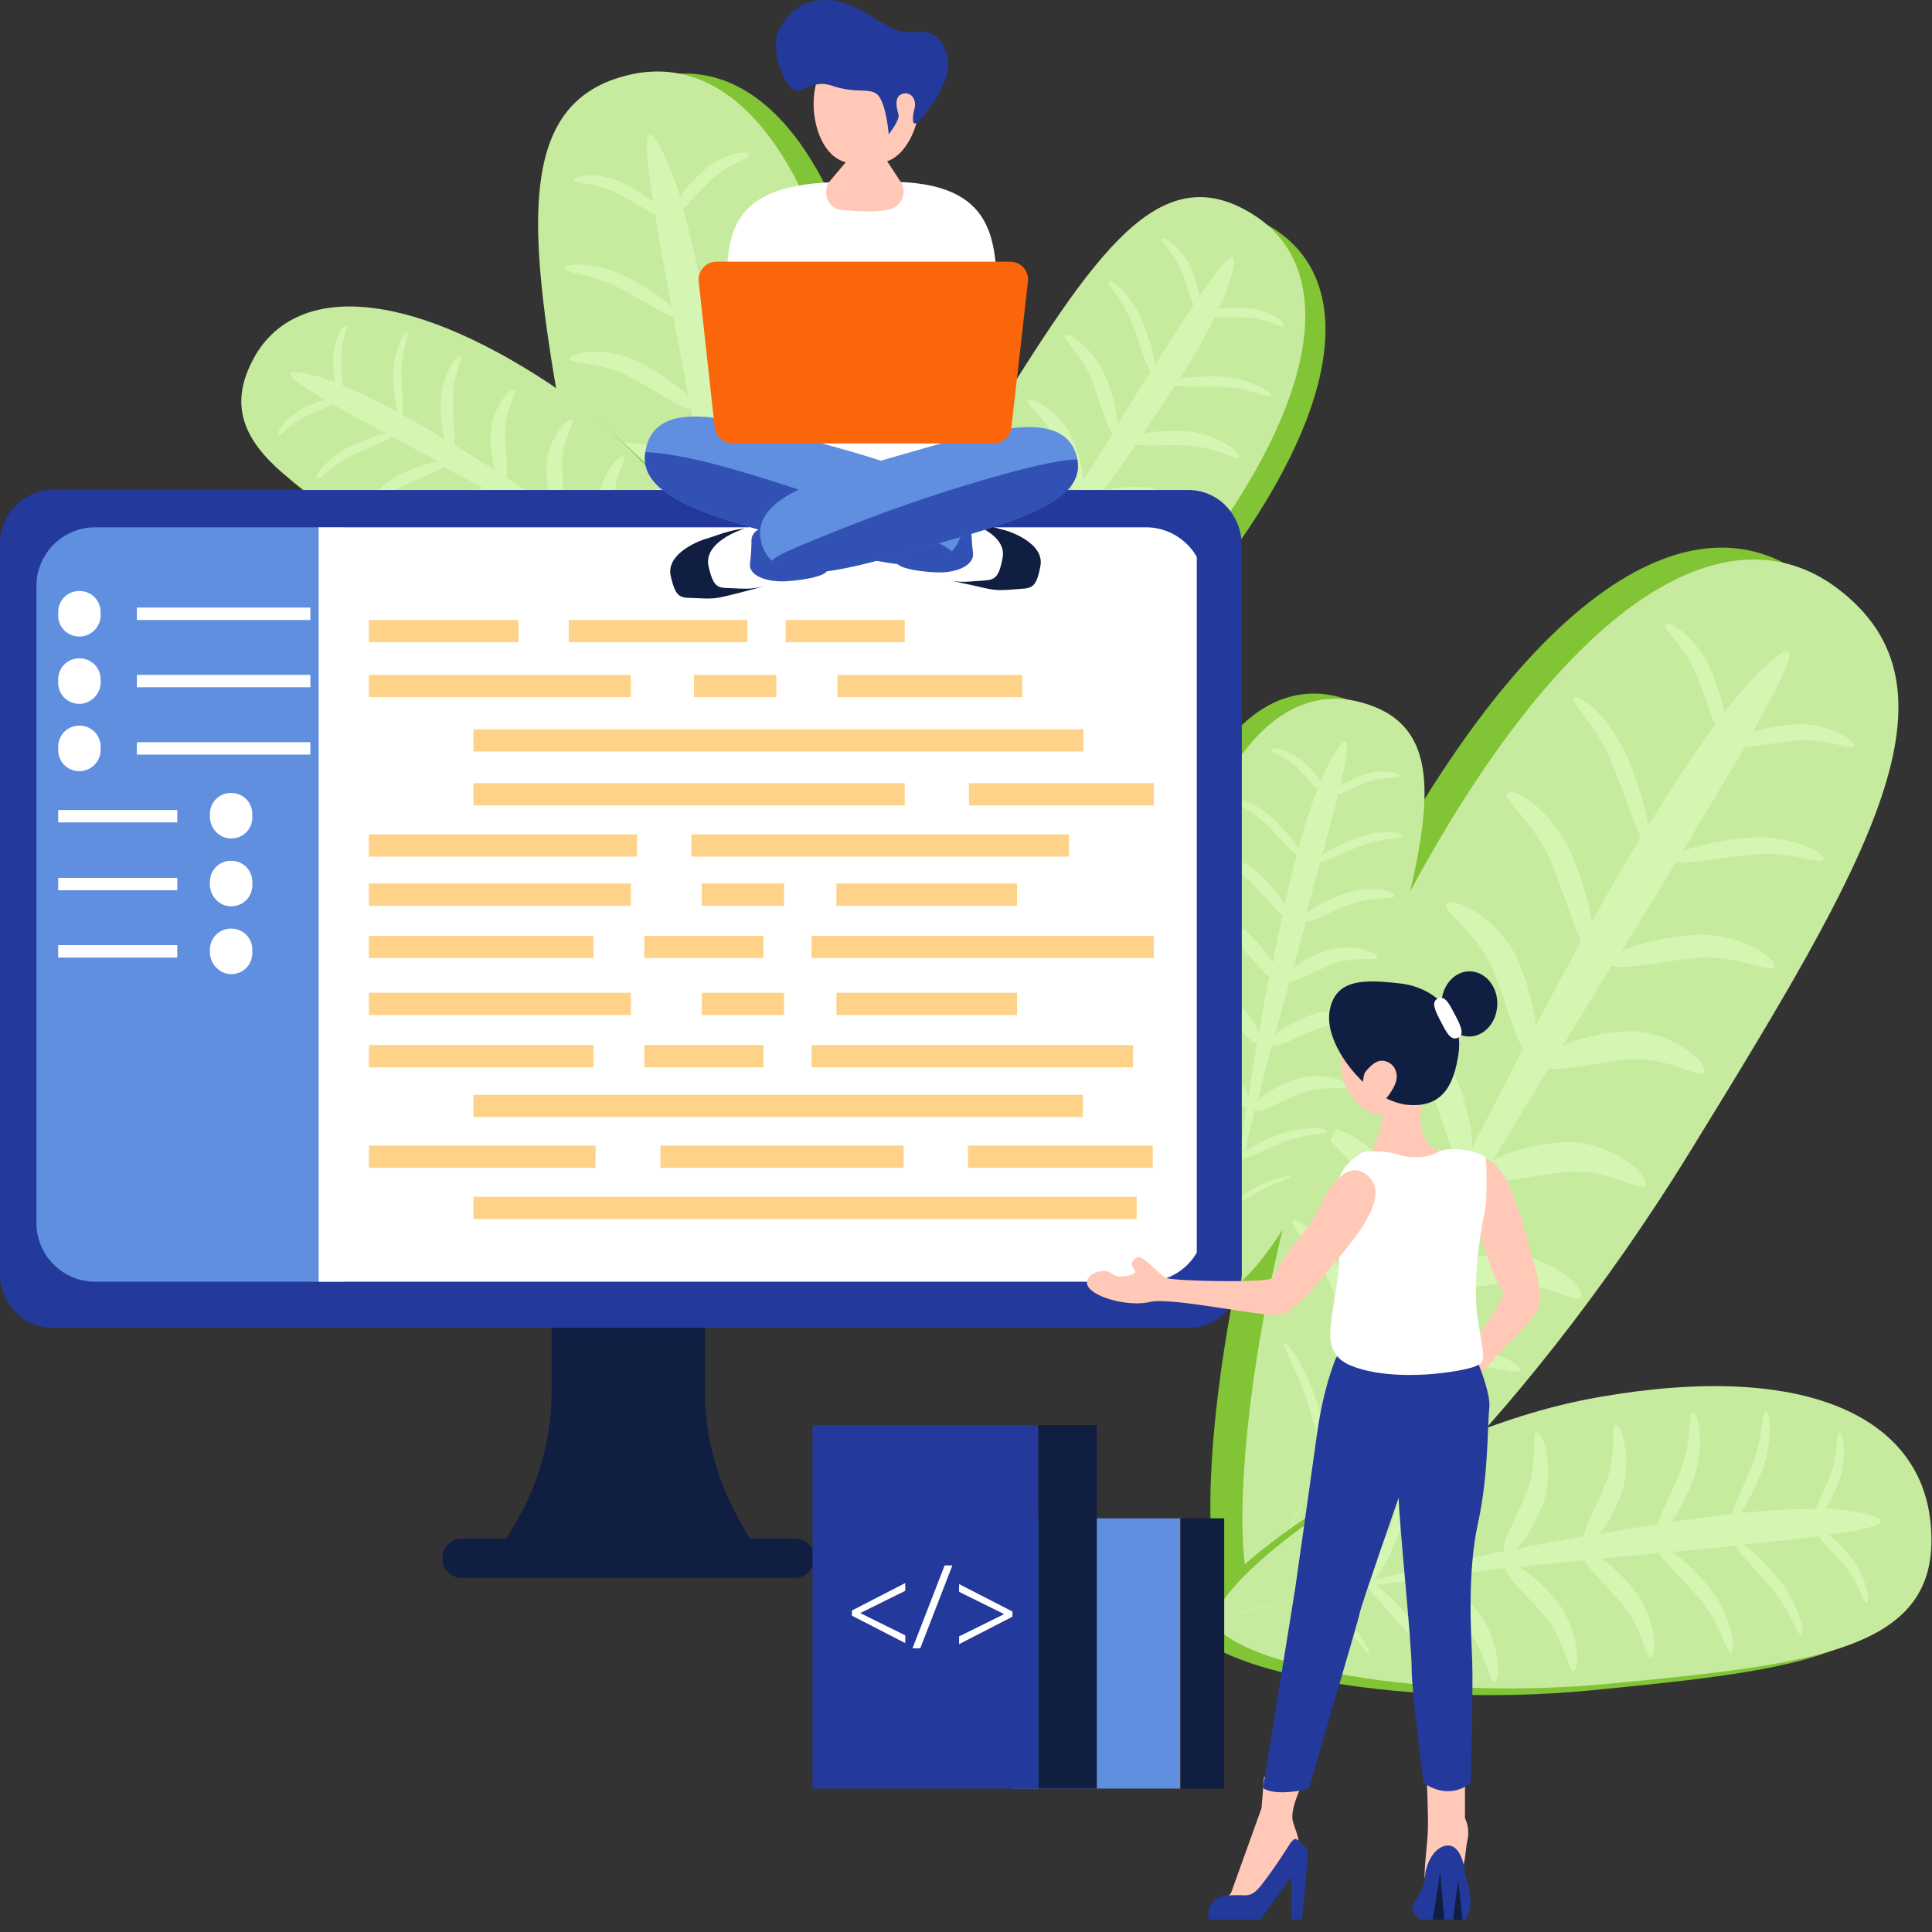 <?xml version="1.0" encoding="UTF-8" standalone="no"?>
<!DOCTYPE svg PUBLIC "-//W3C//DTD SVG 1.1//EN" "http://www.w3.org/Graphics/SVG/1.1/DTD/svg11.dtd">
<svg width="100%" height="100%" viewBox="0 0 800 800" version="1.1" xmlns="http://www.w3.org/2000/svg" xmlns:xlink="http://www.w3.org/1999/xlink" xml:space="preserve" xmlns:serif="http://www.serif.com/" style="fill-rule:evenodd;clip-rule:evenodd;stroke-linejoin:round;stroke-miterlimit:2;">
    <rect x="0" y="0" width="800" height="800" fill="#333333" stroke="none"/>
    <g transform="matrix(2.144,0,0,2.144,-1315.48,-334.807)">
        <g>
            <path d="M869.6,435.9C869.6,435.9 865.4,435.6 858.5,435C862.8,435.6 866.5,435.9 869.6,435.9Z" style="fill:rgb(213,245,178);fill-rule:nonzero;"/>
            <path d="M849.3,468.2C849.3,468.2 847.7,463 845.2,454.4C846.6,459.5 847.9,464.2 849.3,468.2Z" style="fill:rgb(213,245,178);fill-rule:nonzero;"/>
            <path d="M934,375.9C899.8,431.6 858.6,468.2 850.6,463.8C842.8,459.6 847.7,386.2 878.6,328.1C909.4,270.1 940.6,251.4 962.1,267.4C988,286.8 968.4,319.8 934,375.9Z" style="fill:rgb(129,196,53);fill-rule:nonzero;"/>
            <path d="M940.2,378.2C906,433.9 864.8,470.5 856.8,466.1C849,461.9 853.9,388.5 884.8,330.4C915.6,272.4 946.8,253.7 968.3,269.7C994.2,289.1 974.7,322.1 940.2,378.2Z" style="fill:rgb(199,235,158);fill-rule:nonzero;"/>
            <path d="M858.4,461.1C858.4,461.1 861.3,454.6 866.1,444.2C863.1,450.3 860.5,456 858.4,461.1Z" style="fill:rgb(213,245,178);fill-rule:nonzero;"/>
            <path d="M940.9,341.2C949.4,340.4 956.3,344.7 956.2,342.6C956,340.5 948.3,335.9 939.8,336.8C934.1,337.3 929.3,338.6 926.7,339.9C930.4,333.9 934,328.1 937.3,322.6C939,323.2 945.1,321.9 951.8,321.2C959.7,320.4 966,323.5 965.8,322C965.7,320.5 958.6,317.2 950.8,318C945.5,318.5 940.9,319.5 938.5,320.6C943.1,313 947.2,306.1 950.6,300.4C952.7,300.3 956.5,299.6 960.6,299.2C966.8,298.6 971.8,301.6 971.6,300.1C971.5,298.7 965.9,295.5 959.7,296.1C956.7,296.4 954.1,296.9 952.1,297.5C960,283.5 962.2,277.5 953.8,285.5C951.6,287.6 949.2,290.4 946.6,293.7C946.2,291.6 945.3,288.8 944.2,286C941.7,279.9 936.5,276.1 935.3,276.7C934.1,277.3 938.9,280.6 941.3,286.7C942.8,290.4 943.9,294 944.8,296.2C940.8,301.6 936.5,308.2 931.9,315.6C931.5,312.8 930.2,308.2 928.2,303.2C925,295.4 919.1,290.3 917.7,290.9C916.4,291.5 921.9,296 925,303.8C927.5,309.9 929.2,315.8 930.5,317.8C927.4,322.9 924.2,328.4 921,334.2C920.6,331.1 919.3,326.6 917.4,321.9C914,313.4 906.6,308.3 904.8,309.2C903,310.1 909.8,314.5 913.3,323C915.9,329.4 917.6,335.6 919,337.9C916.1,343.2 913.1,348.6 910.2,354.2C909.9,351.1 908.8,346.8 907,342.3C903.7,334.1 895.4,329.6 893.2,330.6C891,331.6 898.7,335.5 902,343.7C904.7,350.3 906.2,356.8 907.8,358.6C904.5,365 901.1,371.5 897.9,377.9C898,374.7 896.9,369.4 894.6,363.8C891.2,355.3 882.5,350.8 880.2,351.8C877.9,352.8 885.9,356.8 889.4,365.3C892.6,373.3 894.2,381.1 896.3,381.2C893.3,387.3 890.3,393.3 887.5,399.1C887.3,395.8 886.2,391.2 884.2,386.3C880.8,377.8 872.1,373.3 869.8,374.3C867.5,375.3 875.5,379.3 879,387.8C882,395.1 883.5,402.3 885.4,403.5C882.8,408.8 880.4,414 878,418.8C878,416.2 876.5,410.7 874,404.7C870.7,396.6 864.7,391.3 863.4,391.9C862.1,392.5 867.7,397.2 870.9,405.2C873.9,412.7 875.9,419.9 877.3,420.3C874.5,426.3 871.9,431.8 869.6,436.8C869.7,435 869.2,430.6 867.5,425.8C865.4,419.7 862.2,415.2 861.6,415.5C861,415.7 863.8,420.3 865.9,426.4C867.9,432.1 868.6,437.1 869.2,437.7C868.1,440 867.1,442.3 866.1,444.3C867.2,442.2 868.3,440 869.4,437.8C870.5,437.8 874.6,435.9 879.8,434.8C885.8,433.5 890.8,433.7 890.7,433C890.6,432.3 885.4,431.8 879.4,433C875,433.9 871.4,435.6 869.8,436.7C872.3,431.8 875.1,426.7 878,421.4C880.1,421.7 886.1,420.5 892.6,419.9C900.7,419.1 907.2,422.2 907.1,420.6C907,419.1 899.7,415.9 891.6,416.6C886.3,417.1 881.8,418.1 879.3,419.1C881.9,414.5 884.5,409.8 887.3,405.1C888.2,407.2 895.4,404.9 903.6,404.1C912.2,403.3 919.2,409 919,406.3C918.8,403.6 910.9,397.6 902.3,398.4C896.5,399 891.5,400.4 889,402.2C892.5,396.1 896.2,389.9 899.9,383.7C901.2,385.4 908.2,383.3 916,382.5C924.6,381.7 931.6,387.4 931.4,384.7C931.2,382 923.3,376 914.7,376.8C909.3,377.3 904.6,378.7 901.9,380.3C905.5,374.3 909.1,368.3 912.7,362.4C914.8,363.2 920.9,361.5 927.8,360.8C936.1,360 942.9,365.4 942.7,362.8C942.5,360.3 934.9,354.6 926.6,355.4C922,355.8 918,356.9 915.4,358.1C918.6,352.8 921.8,347.6 924.9,342.6C926.5,343.7 933.3,341.9 940.9,341.2Z" style="fill:rgb(213,245,178);fill-rule:nonzero;"/>
            <path d="M921.1,482.6C880.8,486.5 846.1,477.6 844.6,470.7C843.1,464 878.7,434.3 918.6,427.3C958.5,420.3 980.6,431.1 982.7,451.4C985.3,475.9 961.7,478.6 921.1,482.6Z" style="fill:rgb(129,196,53);fill-rule:nonzero;"/>
            <path d="M924.8,481.3C884.5,485.2 849.8,476.3 848.3,469.4C846.8,462.7 882.4,433 922.3,426C962.2,419 984.3,429.8 986.4,450.1C989,474.6 965.4,477.4 924.8,481.3Z" style="fill:rgb(199,235,158);fill-rule:nonzero;"/>
            <path d="M851.4,468.1C851.4,468.1 855.6,467 862.5,465.3C858.3,466.2 854.6,467.1 851.4,468.1Z" style="fill:rgb(213,245,178);fill-rule:nonzero;"/>
            <path d="M942,465.2C946.1,470.1 947.2,476.2 948,475.2C948.9,474.1 947.6,467.4 943.5,462.5C940.8,459.3 938.1,456.8 936.3,455.9C940.7,455.5 944.9,455.1 948.8,454.7C949.3,456 952.5,459.1 955.8,463C959.6,467.5 960.9,472.7 961.6,471.9C962.2,471.1 960.6,465.4 956.9,460.9C954.3,457.9 951.9,455.5 950.3,454.5C955.8,453.9 960.7,453.4 964.8,452.9C965.7,454.2 967.8,456.2 969.8,458.5C972.8,462 973.6,466.4 974.2,465.7C974.8,465 973.8,460.2 970.8,456.6C969.4,454.9 968,453.5 966.8,452.6C976.6,451.2 980.3,449.9 973,448.3C971.1,447.9 968.8,447.6 966.1,447.5C966.9,446.3 967.8,444.6 968.6,442.6C970.3,438.3 969.7,433.5 968.9,433C968.1,432.5 968.7,436.9 967,441.2C966,443.8 964.8,446.1 964.2,447.6C960,447.6 955.1,447.8 949.7,448.4C950.8,446.9 952.3,444.1 953.7,440.6C955.9,435.2 955.6,429.2 954.7,428.7C953.8,428.2 954.2,433.5 952,439C950.3,443.3 948.4,447 948,448.6C944.3,449 940.4,449.5 936.4,450.1C937.6,448.4 939.1,445.7 940.4,442.4C942.8,436.5 941.8,429.7 940.7,429C939.5,428.3 940.5,434.4 938.1,440.3C936.3,444.7 934.2,448.5 933.8,450.5C930.1,451.1 926.3,451.7 922.5,452.4C923.8,450.8 925.3,448.3 926.5,445.1C928.8,439.4 927.2,432.3 925.8,431.4C924.4,430.5 926,436.9 923.7,442.6C921.8,447.2 919.6,451 919.5,452.8C915.1,453.6 910.7,454.5 906.4,455.3C907.9,453.9 909.8,450.9 911.4,447C913.8,441.1 912.1,433.8 910.6,432.8C909.1,431.9 910.8,438.5 908.4,444.4C906.2,449.9 903.3,454.4 904.2,455.7C900.1,456.5 896.1,457.4 892.2,458.3C893.6,456.7 895.2,454 896.6,450.6C899,444.7 897.3,437.4 895.8,436.4C894.3,435.5 896,442.1 893.6,448C891.6,453.1 889,457.3 889.2,458.9C885.7,459.7 882.2,460.5 879,461.2C880.2,460 882,456.7 883.7,452.5C885.9,446.9 885.7,440.8 884.9,440.3C884.1,439.8 884.4,445.3 882.1,450.9C880,456.1 877.6,460.5 878,461.5C874,462.4 870.4,463.3 867.1,464.1C868,463.4 869.8,461.1 871.2,457.9C873.1,453.8 873.7,449.9 873.3,449.7C872.9,449.4 872.1,453.2 870.2,457.2C868.5,461 866.5,463.6 866.5,464.2C865,464.6 863.5,464.9 862.1,465.3C863.5,465 865,464.7 866.5,464.4C867,465.1 869.6,466.8 872.4,469.5C875.6,472.6 877.7,475.8 878,475.4C878.3,475 876.3,471.6 873.1,468.5C870.7,466.2 868.4,464.7 867.2,464.3C870.5,463.7 874.1,463.1 877.7,462.5C878.5,464 881.6,467.1 884.8,470.8C888.7,475.4 890.1,480.8 890.8,480C891.4,479.2 889.7,473.4 885.8,468.7C883.3,465.7 880.8,463.3 879.3,462.3C882.5,461.8 885.8,461.4 889.2,460.9C888.6,462.4 892.8,465.8 896.7,470.4C900.8,475.3 901.3,482.2 902.4,480.8C903.5,479.5 902.8,471.9 898.7,467.1C895.9,463.8 893.1,461.4 891.2,460.6C895.5,460.1 900,459.5 904.4,459C904.2,460.6 908.2,463.9 912,468.4C916.1,473.3 916.6,480.2 917.7,478.8C918.8,477.5 918.1,469.9 914,465.1C911.4,462 908.7,459.7 906.8,458.8C911.1,458.3 915.4,457.9 919.7,457.5C920.2,459.1 923.7,462.2 927,466.1C931,470.8 931.5,477.4 932.6,476.1C933.7,474.8 932.9,467.6 928.9,462.9C926.7,460.3 924.5,458.3 922.8,457.2C926.6,456.8 930.4,456.5 934,456.1C934.6,457.5 938.4,460.9 942,465.2Z" style="fill:rgb(213,245,178);fill-rule:nonzero;"/>
            <path d="M808.3,240.9C787.8,273.7 779.7,306.6 784.5,310.6C789.1,314.4 827.9,295.4 850.7,264C873.5,232.7 874.6,209.8 859.5,200.3C841.4,188.8 829,207.8 808.3,240.9Z" style="fill:rgb(129,196,53);fill-rule:nonzero;"/>
            <path d="M804.4,238.2C783.9,271 775.8,303.9 780.6,307.9C785.2,311.7 824,292.7 846.8,261.3C869.6,230 870.7,207.1 855.6,197.6C837.4,186.1 825,205.1 804.4,238.2Z" style="fill:rgb(199,235,158);fill-rule:nonzero;"/>
            <g>
                <path d="M782.9,305.7C782.9,305.7 785.6,302.5 789.9,297.3C787.4,300.5 785.1,303.4 782.9,305.7Z" style="fill:rgb(213,245,178);fill-rule:nonzero;"/>
                <path d="M824.5,229.7C822.5,224.4 818.1,221.1 819.3,220.8C820.5,220.5 825.3,224.1 827.3,229.5C828.7,233 829.4,236.3 829.4,238.1C831.6,234.5 833.8,231.1 835.8,227.9C835,227 833.9,223 832.3,218.8C830.4,213.9 826.9,210.7 827.8,210.5C828.7,210.3 832.5,213.8 834.4,218.7C835.7,222 836.5,225 836.6,226.7C839.4,222.2 842,218.3 844.1,215C843.5,213.7 842.8,211.2 841.8,208.7C840.3,204.8 837.2,202.5 838.1,202.2C838.9,202 842.3,204.6 843.8,208.5C844.5,210.3 845,212.1 845.2,213.4C850.5,205.6 853.2,202.9 851.3,209.7C850.8,211.5 850,213.6 848.9,215.8C850.2,215.6 851.9,215.5 853.9,215.6C858,215.8 861.6,218.1 861.6,219C861.6,219.9 858.4,217.7 854.4,217.5C851.9,217.4 849.6,217.5 848.2,217.4C846.4,221 844.1,225.1 841.3,229.4C842.9,229 845.8,228.8 849.2,228.9C854.4,229.1 859,231.6 859,232.5C859,233.4 855,231.1 849.8,230.9C845.7,230.7 842,231 840.5,230.6C838.6,233.6 836.5,236.7 834.3,239.9C836.1,239.5 838.9,239.3 842.1,239.4C847.7,239.6 852.7,243 852.8,244.3C852.9,245.6 848.4,242.4 842.8,242.2C838.5,242 834.6,242.4 833,242C831,244.9 828.8,247.9 826.6,250.9C828.4,250.4 831,250.1 834,250.2C839.5,250.4 844.3,254.4 844.4,256C844.5,257.6 840.1,253.8 834.6,253.5C830.2,253.3 826.2,253.8 824.7,253.2C822.2,256.6 819.6,260 817,263.4C818.7,262.6 822,262.2 825.7,262.3C831.4,262.5 836.4,266.8 836.5,268.4C836.6,270 832.1,266 826.4,265.8C821.1,265.6 816.3,266.3 815.7,265.1C813.3,268.3 810.8,271.4 808.5,274.3C810.3,273.7 813.2,273.4 816.5,273.5C822.2,273.7 827.2,278 827.3,279.6C827.4,281.2 822.9,277.2 817.2,277C812.3,276.8 807.9,277.4 806.7,276.6C804.5,279.3 802.4,281.9 800.5,284.4C801.9,283.9 805.4,283.6 809.4,283.7C814.8,283.9 819.4,286.4 819.5,287.4C819.6,288.3 815.4,286 810,285.8C805,285.6 800.5,286 799.9,285.3C797.5,288.3 795.2,291.1 793.1,293.6C794.1,293.1 796.6,292.5 799.8,292.5C803.8,292.5 807.1,293.4 807.2,293.8C807.3,294.2 803.9,293.5 799.9,293.6C796.2,293.6 793.2,294.3 792.8,294.1C791.8,295.3 790.9,296.4 790.1,297.4C791,296.3 791.8,295.1 792.7,294C792.4,293.3 792.2,290.4 791.3,287C790.3,283.1 788.7,280.1 789.1,280C789.5,279.9 791.3,282.9 792.4,286.8C793.2,289.7 793.3,292.2 793.2,293.4C795.1,290.8 797.1,288 799.2,285.1C798.4,283.9 797.3,280 795.8,275.9C793.9,270.8 790.3,267.6 791.2,267.3C792.1,267 796,270.7 797.9,275.8C799.2,279.1 800,282.1 800.1,283.8C801.9,281.3 803.7,278.6 805.5,275.9C804.1,275.8 803.2,271 801.3,265.9C799.2,260.5 794.1,257.5 795.6,257.1C797.1,256.7 802.7,260.1 804.8,265.5C806.2,269.1 806.8,272.4 806.6,274.3C808.9,270.8 811.2,267.3 813.5,263.7C812.2,263.3 811.3,258.6 809.4,253.7C807.3,248.3 802.2,245.3 803.7,244.9C805.2,244.5 810.8,247.9 812.9,253.3C814.2,256.7 814.8,259.8 814.7,261.8C816.9,258.3 819.2,254.8 821.3,251.4C820.2,250.3 819.4,246.2 817.7,241.9C815.7,236.7 810.8,233.8 812.2,233.4C813.6,233 819,236.3 821,241.5C822.1,244.4 822.7,247 822.8,248.9C824.8,245.8 826.7,242.7 828.5,239.8C827.3,238.9 826.3,234.4 824.5,229.7Z" style="fill:rgb(213,245,178);fill-rule:nonzero;"/>
            </g>
            <path d="M876.4,347.9C867.4,380.6 850.9,405.2 845.5,404.4C840.3,403.7 829.7,367.4 836.4,334.2C843.1,301 857.2,286.7 872.3,290.8C890.5,295.8 885.5,315 876.4,347.9Z" style="fill:rgb(129,196,53);fill-rule:nonzero;"/>
            <path d="M880.5,348.9C871.5,381.6 855,406.2 849.6,405.4C844.4,404.7 833.8,368.4 840.5,335.2C847.2,302 861.3,287.7 876.4,291.8C894.6,296.7 889.6,316 880.5,348.9Z" style="fill:rgb(199,235,158);fill-rule:nonzero;"/>
            <g>
                <path d="M849.6,402.6C849.6,402.6 850,399 850.8,393.1C850.3,396.6 849.9,399.8 849.6,402.6Z" style="fill:rgb(213,245,178);fill-rule:nonzero;"/>
                <path d="M874.1,330.9C878.8,329.1 883.4,330 882.9,329C882.4,328 877.2,327.1 872.6,329C869.5,330.2 867,331.6 865.8,332.7C866.8,329.2 867.7,325.8 868.6,322.6C869.7,322.6 872.8,320.9 876.5,319.5C880.8,317.8 884.9,318.2 884.5,317.5C884.1,316.8 879.6,316.4 875.3,318.1C872.4,319.2 870,320.5 868.9,321.4C870.1,316.9 871.2,312.9 872,309.6C873.2,309.2 875.2,308.2 877.4,307.3C880.8,306 884.1,306.6 883.8,305.9C883.5,305.2 879.8,304.6 876.4,306C874.8,306.6 873.4,307.3 872.4,308C874.3,299.9 874.4,296.7 871.2,301.9C870.3,303.3 869.5,305 868.6,307.1C868,306.1 867,305 865.8,303.8C863.3,301.3 859.7,300.3 859.1,300.8C858.5,301.3 861.8,302.1 864.3,304.6C865.8,306.1 867.1,307.7 868,308.6C866.7,311.9 865.5,315.8 864.3,320.1C863.6,318.8 862,316.8 859.9,314.7C856.7,311.5 852.4,310 851.8,310.5C851.2,311 855.1,312.3 858.3,315.5C860.8,318 862.9,320.6 864,321.3C863.2,324.3 862.4,327.5 861.7,330.8C860.9,329.4 859.4,327.4 857.4,325.5C853.9,322 848.8,320.8 848,321.5C847.1,322.2 851.8,323.2 855.3,326.7C857.9,329.3 860,332 861.3,332.9C860.6,335.9 860,339.1 859.3,342.2C858.6,340.7 857.2,338.9 855.3,337C851.9,333.6 846.4,332.8 845.4,333.7C844.4,334.6 849.4,335.1 852.7,338.5C855.4,341.2 857.5,344.1 858.7,344.7C858,348.3 857.3,352 856.7,355.7C856.2,354.1 854.6,351.8 852.3,349.5C848.8,346 843.1,345.2 842,346.1C840.9,347 846.1,347.5 849.6,351.1C852.9,354.4 855.2,357.9 856.4,357.6C855.8,361 855.2,364.4 854.7,367.7C854,366.2 852.5,364.1 850.5,362.1C847,358.6 841.3,357.8 840.2,358.7C839.1,359.6 844.3,360.1 847.8,363.7C850.8,366.7 853,369.9 854.3,370.2C853.8,373.2 853.4,376.1 853,378.8C852.5,377.5 850.7,375.2 848.2,372.7C844.9,369.4 840.5,367.8 839.9,368.3C839.3,368.8 843.3,370.1 846.6,373.5C849.7,376.6 852.1,379.7 852.9,379.7C852.4,383.1 852,386.2 851.6,388.9C851.3,388 850.2,386 848.4,383.9C846.1,381.3 843.5,379.7 843.2,379.9C842.9,380.1 845.3,381.8 847.6,384.4C849.8,386.8 851.1,389.1 851.5,389.3C851.3,390.6 851.1,391.9 851,393C851.2,391.8 851.4,390.6 851.7,389.3C852.3,389.1 854.3,387.5 857,386.1C860.1,384.5 863,383.7 862.8,383.4C862.6,383.1 859.6,383.7 856.5,385.3C854.2,386.5 852.5,387.9 851.8,388.7C852.3,385.9 852.9,383 853.6,379.9C854.9,379.7 858,378.1 861.6,376.7C866,375 870.2,375.3 869.9,374.6C869.5,373.9 864.9,373.6 860.5,375.3C857.6,376.4 855.2,377.7 854,378.6C854.6,376 855.2,373.2 855.9,370.5C856.8,371.4 860.4,369 864.9,367.3C869.6,365.5 874.6,367 874,365.8C873.4,364.6 867.8,363 863.2,364.8C860,366 857.5,367.6 856.4,368.9C857.3,365.4 858.2,361.7 859.2,358.1C860.2,358.7 863.8,356.5 868.1,354.8C872.8,353 877.8,354.5 877.2,353.3C876.6,352.1 871,350.5 866.4,352.3C863.4,353.5 861,354.9 859.8,356.1C860.7,352.6 861.7,349.1 862.6,345.7C863.9,345.8 867.1,343.9 870.8,342.4C875.3,340.6 880.1,342.1 879.5,340.9C878.9,339.7 873.6,338.2 869.1,340C866.6,341 864.5,342.1 863.3,343.2C864.2,340.1 865,337.1 865.8,334.1C866.5,334.5 870,332.5 874.1,330.9Z" style="fill:rgb(213,245,178);fill-rule:nonzero;"/>
            </g>
            <path d="M730.7,255.6C740.2,305.3 760.4,343.9 767.7,343.4C774.7,342.9 792.1,290 785.8,239.7C779.5,189.4 761.6,166.5 740.9,170.9C716,176.2 721.1,205.5 730.7,255.6Z" style="fill:rgb(129,196,53);fill-rule:nonzero;"/>
            <path d="M725.4,255.2C734.9,304.9 755.1,343.5 762.4,343C769.4,342.5 786.8,289.6 780.5,239.3C774.2,189 756.3,166.1 735.6,170.5C710.7,175.9 715.8,205.1 725.4,255.2Z" style="fill:rgb(199,235,158);fill-rule:nonzero;"/>
            <g>
                <path d="M762.6,338.9C762.6,338.9 762.3,333.5 761.7,324.6C762.2,329.9 762.5,334.7 762.6,338.9Z" style="fill:rgb(213,245,178);fill-rule:nonzero;"/>
                <path d="M735.5,229.1C729.4,225.8 723,226.7 723.7,225.3C724.4,223.9 731.5,223.1 737.6,226.4C741.7,228.6 744.9,231 746.5,232.7C745.5,227.3 744.5,222.1 743.6,217.3C742.2,217.2 738,214.3 733.2,211.8C727.5,208.8 722,208.9 722.5,207.9C723,206.9 729.2,206.8 734.9,209.8C738.7,211.8 741.9,214 743.3,215.5C742,208.7 740.9,202.6 740.1,197.6C738.5,196.9 735.9,195.1 733,193.6C728.6,191.2 724,191.7 724.5,190.8C725,189.8 730.1,189.4 734.5,191.8C736.6,192.9 738.5,194.1 739.7,195.2C737.8,182.9 737.9,178.1 741.9,186.2C742.9,188.4 744,191.1 744.9,194.2C745.8,192.8 747.2,191.2 748.9,189.6C752.5,186.1 757.5,185.1 758.2,185.9C759,186.7 754.4,187.5 750.8,191C748.6,193.1 746.8,195.3 745.5,196.5C746.9,201.5 748.3,207.5 749.5,214.1C750.6,212.2 752.9,209.5 755.8,206.6C760.4,202.1 766.3,200.5 767.1,201.3C767.9,202.1 762.5,203.5 757.9,208C754.3,211.5 751.3,215.1 749.8,216C750.6,220.6 751.4,225.4 752.2,230.5C753.4,228.4 755.6,225.7 758.4,223C763.4,218.2 770.4,216.9 771.5,218.1C772.6,219.3 766.2,220.2 761.2,225C757.4,228.6 754.4,232.4 752.6,233.6C753.3,238.2 753.9,243 754.5,247.8C755.6,245.7 757.6,243.1 760.3,240.5C765.1,235.8 772.6,235.3 773.9,236.7C775.2,238.1 768.4,238.4 763.6,243.1C759.7,246.9 756.7,251 755,251.7C755.7,257.2 756.3,262.8 756.8,268.3C757.6,266 760,262.7 763.3,259.5C768.3,254.6 776.1,254.2 777.5,255.7C778.9,257.2 771.8,257.4 766.8,262.2C762.1,266.8 758.7,271.7 757.1,271.1C757.6,276.3 758.1,281.4 758.6,286.4C759.7,284.2 761.8,281.3 764.7,278.5C769.7,273.6 777.5,273.2 778.9,274.7C780.3,276.2 773.2,276.4 768.2,281.2C763.9,285.4 760.6,289.9 758.9,290.2C759.3,294.7 759.7,299.1 760,303.2C760.8,301.4 763.5,298 767,294.6C771.7,290 777.8,288.2 778.6,289C779.4,289.8 773.9,291.3 769.2,295.9C764.8,300.2 761.2,304.6 760.1,304.5C760.5,309.6 760.8,314.2 761.1,318.4C761.5,317.1 763.2,314.2 765.8,311.3C769.2,307.7 772.8,305.6 773.2,305.9C773.6,306.3 770.2,308.6 766.8,312.2C763.7,315.6 761.7,318.9 761.1,319C761.2,321 761.4,322.9 761.5,324.6C761.3,322.8 761.1,320.9 760.9,319C760.1,318.7 757.5,316.1 754,313.6C749.9,310.8 746.1,309.3 746.4,308.9C746.7,308.5 750.7,309.7 754.8,312.5C757.8,314.6 760,316.9 760.9,318.1C760.4,313.9 759.8,309.4 759.2,304.8C757.5,304.4 753.4,301.6 748.7,299.1C742.9,296 737.2,296.1 737.7,295C738.2,294 744.6,294 750.4,297.1C754.2,299.1 757.3,301.2 758.9,302.8C758.3,298.8 757.7,294.7 757,290.5C755.7,291.7 751,287.8 745.2,284.7C739,281.4 732.1,283.2 733.1,281.4C734.1,279.6 741.6,277.9 747.8,281.2C752,283.4 755.2,286 756.6,288C755.7,282.6 754.8,277.1 753.8,271.6C752.4,272.4 747.8,268.7 742.1,265.7C735.9,262.4 729,264.2 730,262.4C731,260.6 738.5,258.9 744.7,262.2C748.6,264.3 751.7,266.7 753.2,268.6C752.2,263.3 751.2,257.9 750.3,252.7C748.5,252.6 744.4,249.5 739.5,246.9C733.5,243.7 726.9,245.3 727.8,243.6C728.7,241.9 736,240.3 742,243.5C745.3,245.2 748,247.2 749.6,248.9C748.7,244.2 747.8,239.6 747,235.1C745.5,235.4 740.9,232 735.5,229.1Z" style="fill:rgb(213,245,178);fill-rule:nonzero;"/>
            </g>
            <path d="M702,268.7C731,284.1 759.4,288.8 762.5,284.5C765.5,280.3 747.5,248.3 719.7,230.8C692,213.4 672.4,213.9 665,227.4C656,243.8 672.8,253.1 702,268.7Z" style="fill:rgb(129,196,53);fill-rule:nonzero;"/>
            <path d="M699.6,266.6C728.6,282 757,286.7 760.1,282.4C763.1,278.2 745.1,246.2 717.3,228.7C689.6,211.2 670,211.8 662.6,225.3C653.6,241.7 670.4,251.1 699.6,266.6Z" style="fill:rgb(199,235,158);fill-rule:nonzero;"/>
            <g>
                <path d="M758.1,280.6C758.1,280.6 755.3,278.5 750.6,275.1C753.5,277 756,278.9 758.1,280.6Z" style="fill:rgb(213,245,178);fill-rule:nonzero;"/>
                <path d="M691.4,250C686.9,252.1 684.4,256.1 684,255.1C683.6,254.1 686.6,249.8 691,247.7C694,246.3 696.7,245.4 698.2,245.3C695.1,243.6 692,242 689.2,240.5C688.5,241.3 685.1,242.4 681.6,244.1C677.5,246 675,249.3 674.7,248.5C674.4,247.8 677.3,244.2 681.4,242.3C684.2,241 686.7,240.1 688.1,239.9C684.2,237.8 680.7,235.9 677.8,234.2C676.7,234.8 674.7,235.5 672.5,236.6C669.3,238.1 667.4,240.9 667.2,240.2C667,239.5 669.1,236.5 672.3,234.9C673.8,234.2 675.3,233.6 676.4,233.4C669.5,229.3 667.1,227.2 673,228.4C674.6,228.7 676.3,229.3 678.3,230C678.1,228.9 677.9,227.4 677.9,225.8C677.8,222.3 679.7,219.1 680.4,219C681.1,218.9 679.4,221.8 679.5,225.3C679.5,227.4 679.7,229.4 679.7,230.6C682.8,231.9 686.4,233.6 690.3,235.7C689.9,234.3 689.6,231.8 689.5,229C689.4,224.5 691.4,220.5 692.1,220.3C692.9,220.2 691.1,223.8 691.1,228.3C691.2,231.8 691.5,235 691.3,236.3C693.9,237.7 696.7,239.3 699.5,241C699,239.4 698.7,237.1 698.7,234.4C698.6,229.5 701.3,225.1 702.3,224.9C703.4,224.7 700.9,228.8 701,233.6C701.1,237.3 701.5,240.6 701.3,242.1C703.9,243.7 706.5,245.3 709.2,247C708.7,245.5 708.3,243.2 708.3,240.7C708.2,236 711.4,231.5 712.7,231.4C714,231.2 711,235.2 711.1,239.9C711.2,243.7 711.8,247.1 711.3,248.4C714.3,250.3 717.4,252.3 720.4,254.3C719.7,252.9 719.1,250.1 719.1,246.9C719,242 722.4,237.4 723.8,237.2C725.2,237 722,241.1 722.1,246C722.2,250.6 723,254.6 722,255.2C724.8,257.1 727.6,258.9 730.2,260.8C729.6,259.3 729.2,256.8 729.1,254C729,249.1 732.4,244.5 733.8,244.3C735.2,244.1 732,248.2 732.1,253.1C732.2,257.3 732.9,261 732.2,262.1C734.6,263.8 736.9,265.4 739.1,266.9C738.6,265.7 738.2,262.8 738.1,259.3C738,254.7 740,250.5 740.7,250.4C741.4,250.3 739.7,254 739.7,258.7C739.8,263 740.3,266.8 739.7,267.4C742.4,269.3 744.9,271.1 747.1,272.6C746.6,271.8 746,269.6 745.8,267C745.6,263.6 746.2,260.6 746.6,260.6C747,260.5 746.5,263.4 746.7,266.8C746.9,270 747.6,272.5 747.4,272.9C748.4,273.7 749.4,274.4 750.3,275C749.3,274.3 748.3,273.7 747.2,273C746.7,273.3 744.2,273.7 741.3,274.7C738,275.9 735.5,277.4 735.4,277.1C735.3,276.8 737.8,275 741.1,273.8C743.5,272.9 745.7,272.7 746.7,272.7C744.4,271.2 741.9,269.7 739.3,268.1C738.3,268.9 735.1,270.1 731.6,271.7C727.4,273.7 724.8,277 724.5,276.2C724.2,275.5 727.2,271.9 731.4,269.9C734.2,268.6 736.6,267.7 738.1,267.5C735.8,266.2 733.5,264.8 731.1,263.4C731.1,264.6 727,265.7 722.7,267.7C718.2,269.8 715.9,274.5 715.4,273.2C715,271.9 717.6,266.9 722.1,264.8C725.1,263.4 727.9,262.6 729.6,262.7C726.5,261 723.4,259.2 720.2,257.4C719.9,258.6 716,259.6 711.9,261.6C707.4,263.7 705.1,268.4 704.6,267.1C704.2,265.8 706.8,260.8 711.3,258.7C714.1,257.4 716.8,256.6 718.4,256.6C715.3,254.9 712.2,253.2 709.2,251.6C708.3,252.6 704.9,253.6 701.3,255.3C697,257.3 694.7,261.8 694.3,260.6C693.9,259.4 696.5,254.6 700.8,252.5C703.2,251.4 705.4,250.7 707,250.5C704.3,249 701.6,247.6 699,246.2C699.1,246.9 695.3,248.1 691.4,250Z" style="fill:rgb(213,245,178);fill-rule:nonzero;"/>
            </g>
        </g>
        <g>
            <path d="M749.8,411.6L720.1,411.6L720.1,424.8C720.1,433.5 717.9,442 713.6,449.5L711.4,453.3L758.4,453.3L756.2,449.5C752,441.9 749.7,433.4 749.7,424.8L749.7,411.6L749.8,411.6Z" style="fill:rgb(16,30,65);fill-rule:nonzero;"/>
            <path d="M843.1,250.8L623.7,250.8C618.1,250.8 613.5,255.5 613.5,261.4L613.5,402C613.5,407.8 618.1,412.6 623.7,412.6L843.2,412.6C848.8,412.6 853.4,407.9 853.4,402L853.4,261.4C853.3,255.5 848.8,250.8 843.1,250.8Z" style="fill:rgb(35,57,155);fill-rule:nonzero;"/>
            <path d="M702.8,460.9L767.1,460.9C769.2,460.9 770.9,459.2 770.9,457.1C770.9,455 769.2,453.3 767.1,453.3L702.8,453.3C700.7,453.3 699,455 699,457.1C699,459.3 700.7,460.9 702.8,460.9Z" style="fill:rgb(16,30,65);fill-rule:nonzero;"/>
            <g>
                <g>
                    <clipPath id="_clip1">
                        <path d="M834.9,403.7L631.9,403.7C625.7,403.7 620.6,398.6 620.6,392.4L620.6,269.3C620.6,263.1 625.7,258 631.9,258L834.9,258C841.1,258 846.2,263.1 846.2,269.3L846.2,392.4C846.2,398.7 841.2,403.7 834.9,403.7Z"/>
                    </clipPath>
                    <g clip-path="url(#_clip1)">
                        <g>
                            <rect x="619" y="254.7" width="61" height="154.1" style="fill:rgb(96,143,223);"/>
                            <path d="M628.9,279.1C626.6,279.1 624.8,277.3 624.8,275L624.8,274.4C624.8,272.1 626.6,270.3 628.9,270.3C631.2,270.3 633,272.1 633,274.4L633,275C633,277.3 631.1,279.1 628.9,279.1Z" style="fill:white;fill-rule:nonzero;"/>
                            <path d="M628.9,292.1C626.6,292.1 624.8,290.3 624.8,288L624.8,287.4C624.8,285.1 626.6,283.3 628.9,283.3C631.2,283.3 633,285.1 633,287.4L633,288C633,290.2 631.1,292.1 628.9,292.1Z" style="fill:white;fill-rule:nonzero;"/>
                            <path d="M628.9,305.1C626.6,305.1 624.8,303.3 624.8,301L624.8,300.4C624.8,298.1 626.6,296.3 628.9,296.3C631.2,296.3 633,298.1 633,300.4L633,301C633,303.3 631.1,305.1 628.9,305.1Z" style="fill:white;fill-rule:nonzero;"/>
                            <path d="M658.2,318.1C660.5,318.1 662.3,316.3 662.3,314L662.3,313.4C662.3,311.1 660.5,309.3 658.2,309.3C655.9,309.3 654.1,311.1 654.1,313.4L654.1,314C654.2,316.3 656,318.1 658.2,318.1Z" style="fill:white;fill-rule:nonzero;"/>
                            <path d="M658.2,331.2C660.5,331.2 662.3,329.4 662.3,327.1L662.3,326.5C662.3,324.2 660.5,322.4 658.2,322.4C655.9,322.4 654.1,324.2 654.1,326.5L654.1,327.1C654.2,329.4 656,331.2 658.2,331.2Z" style="fill:white;fill-rule:nonzero;"/>
                            <path d="M658.2,344.3C660.5,344.3 662.3,342.5 662.3,340.2L662.3,339.6C662.3,337.3 660.5,335.5 658.2,335.5C655.9,335.5 654.1,337.3 654.1,339.6L654.1,340.2C654.2,342.4 656,344.3 658.2,344.3Z" style="fill:white;fill-rule:nonzero;"/>
                            <rect x="640" y="273.5" width="33.5" height="2.4" style="fill:white;"/>
                            <rect x="640" y="286.5" width="33.5" height="2.4" style="fill:white;"/>
                            <rect x="640" y="299.5" width="33.5" height="2.4" style="fill:white;"/>
                            <rect x="624.8" y="312.6" width="23" height="2.4" style="fill:white;"/>
                            <rect x="624.8" y="325.7" width="23" height="2.4" style="fill:white;"/>
                            <rect x="624.8" y="338.7" width="23" height="2.4" style="fill:white;"/>
                        </g>
                        <g>
                            <rect x="675.1" y="257.7" width="169.6" height="158.4" style="fill:white;"/>
                            <rect x="705" y="387.3" width="128.1" height="4.3" style="fill:rgb(254,168,21);fill-opacity:0.5;"/>
                            <rect x="705" y="367.6" width="117.7" height="4.3" style="fill:rgb(254,168,21);fill-opacity:0.5;"/>
                            <rect x="800.5" y="377.4" width="35.7" height="4.3" style="fill:rgb(254,168,21);fill-opacity:0.5;"/>
                            <rect x="741.1" y="377.4" width="47" height="4.3" style="fill:rgb(254,168,21);fill-opacity:0.5;"/>
                            <rect x="747.1" y="317.3" width="72.9" height="4.3" style="fill:rgb(254,168,21);fill-opacity:0.5;"/>
                            <rect x="800.7" y="307.4" width="35.7" height="4.3" style="fill:rgb(254,168,21);fill-opacity:0.5;"/>
                            <rect x="705" y="307.4" width="83.3" height="4.3" style="fill:rgb(254,168,21);fill-opacity:0.5;"/>
                            <rect x="770.3" y="358" width="62.1" height="4.3" style="fill:rgb(254,168,21);fill-opacity:0.5;"/>
                            <rect x="684.8" y="317.3" width="51.8" height="4.3" style="fill:rgb(254,168,21);fill-opacity:0.5;"/>
                            <rect x="738" y="358" width="23" height="4.3" style="fill:rgb(254,168,21);fill-opacity:0.5;"/>
                            <rect x="684.8" y="358" width="43.4" height="4.3" style="fill:rgb(254,168,21);fill-opacity:0.5;"/>
                            <rect x="684.8" y="377.4" width="43.8" height="4.3" style="fill:rgb(254,168,21);fill-opacity:0.5;"/>
                            <rect x="775.1" y="347.9" width="34.9" height="4.3" style="fill:rgb(254,168,21);fill-opacity:0.5;"/>
                            <rect x="749.1" y="347.9" width="15.9" height="4.3" style="fill:rgb(254,168,21);fill-opacity:0.5;"/>
                            <rect x="684.8" y="347.9" width="50.6" height="4.3" style="fill:rgb(254,168,21);fill-opacity:0.5;"/>
                            <rect x="770.3" y="336.9" width="66.1" height="4.3" style="fill:rgb(254,168,21);fill-opacity:0.5;"/>
                            <rect x="738" y="336.9" width="23" height="4.3" style="fill:rgb(254,168,21);fill-opacity:0.5;"/>
                            <rect x="765.3" y="275.9" width="23" height="4.3" style="fill:rgb(254,168,21);fill-opacity:0.5;"/>
                            <rect x="684.8" y="336.9" width="43.4" height="4.3" style="fill:rgb(254,168,21);fill-opacity:0.5;"/>
                            <rect x="705" y="297" width="117.8" height="4.3" style="fill:rgb(254,168,21);fill-opacity:0.5;"/>
                            <rect x="775.3" y="286.5" width="35.7" height="4.3" style="fill:rgb(254,168,21);fill-opacity:0.5;"/>
                            <rect x="747.6" y="286.5" width="15.9" height="4.3" style="fill:rgb(254,168,21);fill-opacity:0.5;"/>
                            <rect x="684.8" y="286.5" width="50.6" height="4.3" style="fill:rgb(254,168,21);fill-opacity:0.5;"/>
                            <rect x="684.8" y="275.9" width="28.9" height="4.3" style="fill:rgb(254,168,21);fill-opacity:0.5;"/>
                            <rect x="723.4" y="275.9" width="34.5" height="4.3" style="fill:rgb(254,168,21);fill-opacity:0.5;"/>
                            <rect x="775.1" y="326.8" width="34.9" height="4.3" style="fill:rgb(254,168,21);fill-opacity:0.5;"/>
                            <rect x="749.1" y="326.8" width="15.9" height="4.3" style="fill:rgb(254,168,21);fill-opacity:0.5;"/>
                            <rect x="684.8" y="326.8" width="50.6" height="4.3" style="fill:rgb(254,168,21);fill-opacity:0.5;"/>
                        </g>
                    </g>
                </g>
            </g>
        </g>
        <g>
            <path d="M783,257.1L777,257.1C764.3,257.1 753.9,246.7 753.9,234L753.9,214.4C753.9,201.7 753.5,191.3 777,191.3L783,191.3C805.5,190.5 806.1,201.7 806.1,214.4L806.1,234C806,246.7 795.6,257.1 783,257.1Z" style="fill:white;fill-rule:nonzero;"/>
            <path d="M757.7,258.3C755.1,258.2 751.2,259.9 750,260.2C749.4,260.3 742.1,262.8 743.1,267.4C744.2,272.2 745.1,271.5 748.5,271.7C751.9,271.9 752.4,271.6 756.2,270.7C759.6,269.8 760.4,269.6 761.2,269.3C761.3,269.3 761.3,269.2 761.3,269.1L760.2,258.1C760.2,258 760.1,258 760,258L757.7,258.3Z" style="fill:rgb(16,30,65);fill-rule:nonzero;"/>
            <path d="M762.2,256.7C762.2,256.7 758.4,258.1 757.3,258.3C756.7,258.4 749.4,260.9 750.4,265.5C751.5,270.3 752.4,269.6 755.8,269.8C759.2,270 759.7,269.7 763.5,268.8C766.9,267.9 767.7,267.7 768.5,267.4C768.6,267.4 768.6,267.3 768.6,267.2L767.5,256.2C767.5,256.1 767.4,256.1 767.3,256.1L762.2,256.7Z" style="fill:white;fill-rule:nonzero;"/>
            <path d="M799.7,256.9C802.3,256.7 806.2,258.3 807.4,258.5C808,258.6 815.4,260.9 814.5,265.5C813.6,270.3 812.6,269.7 809.2,270C805.8,270.3 805.3,270.1 801.4,269.2C797.9,268.5 797.1,268.2 796.3,268C796.2,268 796.2,267.9 796.2,267.9L797,256.9C797,256.8 797.1,256.8 797.2,256.8L799.7,256.9Z" style="fill:rgb(16,30,65);fill-rule:nonzero;"/>
            <path d="M795.2,255.5C795.2,255.5 799,256.8 800.1,256.9C800.7,257 808.1,259.3 807.2,263.9C806.3,268.7 805.3,268.1 801.9,268.4C798.5,268.7 798,268.5 794.1,267.6C790.6,266.9 789.8,266.6 789,266.4C788.9,266.4 788.9,266.3 788.9,266.3L789.7,255.3C789.7,255.2 789.8,255.2 789.9,255.2L795.2,255.5Z" style="fill:white;fill-rule:nonzero;"/>
            <path d="M801.1,258.3C801,257.3 800.4,256.5 799.5,256.1C798.3,255.6 796.4,255 794.2,254.7C790.3,254.2 786.3,263.8 786.7,264.8C787.1,265.8 790.2,266.5 794.3,266.7C798.4,266.9 801.7,265.3 801.5,263C801.3,261.6 801.2,259.7 801.1,258.3Z" style="fill:rgb(50,81,180);fill-rule:nonzero;"/>
            <path d="M738.4,242.4C735.9,251.8 749.5,255.5 766.3,260.2C783.1,264.9 796.8,268.6 799.2,259.3C801.7,249.9 788.1,246.2 771.3,241.5C754.5,236.8 740.9,233 738.4,242.4Z" style="fill:rgb(96,143,223);fill-rule:nonzero;"/>
            <path d="M755.2,246.8C757.6,247.5 759.9,248.2 762.2,248.9C769.5,251.2 776.7,253.7 783.9,256.5C787.5,257.9 791,259.3 794.5,260.9C795.4,261.3 796.5,261.9 797.4,262.6C792.9,268 780.6,264.2 766.3,260.2C750.2,255.7 736.8,252 738.2,243.5C738.8,243.5 739.4,243.5 740,243.6C745.1,244.1 750.2,245.4 755.2,246.8Z" style="fill:rgb(50,81,180);fill-rule:nonzero;"/>
            <path d="M758.7,260.5C758.7,259.6 759.3,258.7 760.2,258.4C761.4,257.9 763.3,257.3 765.5,257C769.4,256.4 773.7,265.5 773.3,266.4C772.9,267.3 769.8,268.1 765.7,268.4C761.6,268.7 758.2,267.3 758.4,265.1C758.6,263.6 758.7,261.8 758.7,260.5Z" style="fill:rgb(50,81,180);fill-rule:nonzero;"/>
            <path d="M821.4,243.9C824.2,252.7 810.6,256.6 793.8,261.4C777,266.2 763.4,270.1 760.7,261.3C758,252.4 771.5,248.6 788.3,243.8C805,239 818.6,235.1 821.4,243.9Z" style="fill:rgb(96,143,223);fill-rule:nonzero;"/>
            <path d="M804.7,248.5C802.4,249.2 800,249.9 797.7,250.6C790.4,252.9 783.2,255.5 776.1,258.3C772.6,259.7 769,261.1 765.5,262.7C764.6,263.1 763.5,263.7 762.6,264.4C767.2,269.4 779.5,265.5 793.8,261.4C809.9,256.8 823.3,253 821.6,244.9C821,244.9 820.4,245 819.8,245C814.7,245.7 809.7,247.1 804.7,248.5Z" style="fill:rgb(50,81,180);fill-rule:nonzero;"/>
            <path d="M808.6,206.7L751.9,206.7C749.9,206.7 748.3,208.5 748.5,210.5L751.6,238.7C751.8,240.4 753.3,241.8 755,241.8L805.5,241.8C807.3,241.8 808.7,240.5 808.9,238.7L812.1,210.5C812.3,208.4 810.7,206.7 808.6,206.7Z" style="fill:rgb(251,102,10);fill-rule:nonzero;"/>
            <path d="M784.9,187.3C788.6,186.1 791.1,180.5 791.1,176.2C791.1,169.1 786.5,163.4 780.9,163.4C775.3,163.4 770.7,169.1 770.7,176.2C770.7,180.6 772.5,186.3 776.9,187.5L773.7,191.3C772.3,193.4 773.5,196.5 776.1,196.7C779.5,197 782,197.2 784.9,196.7C787.5,196.3 788.9,193.6 787.6,191.4L784.9,187.3Z" style="fill:rgb(255,200,183);fill-rule:nonzero;"/>
            <path d="M785.2,182.1C785.2,182.1 787.4,179.3 787.1,178.3C786.8,177.3 786.1,174.9 787.8,174.3C789.5,173.7 790.8,175.5 790.1,177.4C790.1,177.4 789.3,181.1 790.8,179.7C792.3,178.3 798.6,171 796.1,165.7C793.6,160.4 790.2,163.3 786.8,162C783.4,160.7 778.7,156.6 774.3,156.2C768.5,155.7 766,158.6 764.1,161.8C762.9,163.7 763.3,167.9 765.1,171.3C767.9,176.7 769.2,171 774.2,172.7C779.2,174.4 781.6,172.9 783.2,174.6C784.8,176.6 785.2,182.1 785.2,182.1Z" style="fill:rgb(35,57,155);fill-rule:nonzero;"/>
        </g>
        <g>
            <g>
                <rect x="809.1" y="449.4" width="32.4" height="52.2" style="fill:rgb(96,143,223);"/>
                <rect x="841.6" y="449.4" width="8.4" height="52.2" style="fill:rgb(16,30,65);"/>
            </g>
            <g>
                <rect x="770.5" y="431.4" width="43.6" height="70.2" style="fill:rgb(35,57,155);"/>
                <rect x="814.1" y="431.4" width="11.3" height="70.2" style="fill:rgb(16,30,65);"/>
            </g>
            <g>
                <path d="M778.1,467.2L788.4,461.9L788.4,463.4L779.7,467.7L788.4,472L788.4,473.5L778.1,468.2L778.1,467.2Z" style="fill:white;fill-rule:nonzero;"/>
                <path d="M789.8,474.5L796,458.5L797.5,458.5L791.3,474.5L789.8,474.5Z" style="fill:white;fill-rule:nonzero;"/>
                <path d="M809.1,468.4L798.8,473.7L798.8,472.2L807.5,467.9L798.8,463.6L798.8,462.1L809.1,467.4L809.1,468.4Z" style="fill:white;fill-rule:nonzero;"/>
            </g>
        </g>
        <g>
            <path d="M888.8,366.9C888.8,366.9 885.5,375.7 891.3,378.4C897.1,381 877.7,380.5 877.7,380.5C877.7,380.5 880.8,374.1 880.7,370.8C880.7,367.3 883.5,364 888.8,366.9Z" style="fill:rgb(255,200,183);fill-rule:nonzero;"/>
            <path d="M896.5,499.3L896.5,507.3C896.5,507.3 897.5,509.2 897,511.4C896.5,513.6 896.7,516.9 894.9,519.7C893.1,522.4 888.7,520.7 888.7,518.4C888.7,516.1 889.2,512.5 889.3,510.2C889.5,507.9 889.1,499.3 889.1,499.3L896.5,499.3Z" style="fill:rgb(255,200,183);fill-rule:nonzero;"/>
            <path d="M865.3,500.3C865.3,500.3 862.5,505.6 863.3,508.1C864.1,510.6 864.6,511.2 864.2,513C863.9,514.8 860.1,519.9 857.2,521.5C854.3,523.1 852.1,523.8 850.7,523.8C849.3,523.8 851.3,521.8 851.3,521.8L857.2,505.4L857.7,499.3L865.3,500.3Z" style="fill:rgb(255,200,183);fill-rule:nonzero;"/>
            <path d="M909.2,398.1C907.3,391.4 904.4,377.2 897.3,380C893,381.7 895.8,388.1 898.2,391.8C899.9,394.5 900.6,400.5 903.9,405.9C904.5,406.9 893.7,422.1 892.4,423C891.1,423.9 886.2,424.2 885.9,425.5C885.6,426.8 886.5,427.5 887.7,427.3C888.9,427.1 887.5,430.8 885.7,431.3C883.9,431.8 882.7,436.1 885.2,436.4C887.7,436.7 893,432 894.4,428.2C895.8,424.4 909.4,411.6 910.6,409.1C911.8,406.6 910,400.8 909.2,398.1Z" style="fill:rgb(255,200,183);fill-rule:nonzero;"/>
            <path d="M897.8,416.5C897.8,416.5 901.6,424.7 901.2,428.1C900.8,431.5 901.1,440.8 899,450.4C896.9,460 897.7,471.8 897.9,477C898.1,482.2 897.6,500.5 897.6,500.5C897.6,500.5 893.8,504.1 888.5,500.5C888.5,500.5 886.2,483.3 886.2,478.3C886.2,473.3 883.7,449.5 883.7,445.4C883.7,445.4 876.5,466 876.2,467.6C875.9,469.2 867.8,496.4 866.8,500.2L866.2,501.7C866.2,501.7 860,503.2 857.5,501.5L863.7,463C863.7,463 866.9,440.6 867.6,435.4C868.3,430.2 869.1,425 871.4,418.9C873.4,412.7 897.8,416.5 897.8,416.5Z" style="fill:rgb(35,57,155);fill-rule:nonzero;"/>
            <path d="M900.4,389.7C900.4,389.7 897.7,402 898.9,410.3C900.1,418.7 900.8,419 898.6,420C896.4,421 883.2,423.3 874.7,420C866.2,416.7 873.4,407.7 872,394.6C871.2,386.6 870.7,382.4 876.6,378.8C877.5,378.3 881.9,378.5 883.4,379.1C884.9,379.7 888.8,380.1 891.2,378.7C893.6,377.3 900.2,378.6 900.5,380C900.7,381.4 900.8,387.8 900.4,389.7Z" style="fill:white;fill-rule:nonzero;"/>
            <path d="M896.5,526.9L887.8,526.9C887.8,526.9 885.7,525.3 886.5,523.9C887.3,522.5 888.8,520.5 888.8,518.5C888.9,516.5 890.3,512.9 893,512.6C895.7,512.3 896.5,516.9 896.5,518.1C896.6,519.1 898.9,523.7 896.5,526.9Z" style="fill:rgb(35,57,155);fill-rule:nonzero;"/>
            <path d="M896,526.9L895.2,519.3L894.2,526.9L896,526.9Z" style="fill:rgb(16,30,65);fill-rule:nonzero;"/>
            <path d="M892.5,526.9L891.7,517.8L890.3,526.9L892.5,526.9Z" style="fill:rgb(16,30,65);fill-rule:nonzero;"/>
            <path d="M863.8,511.3C863.8,511.3 866.3,512.7 866.2,514.2C866.1,515.7 865,526.9 865,526.9L863,526.9L863,518.6L857,526.9L847,526.9C847,526.9 846.2,522.8 850.3,522.3C854.4,521.8 854.8,523.2 857.2,520.2C859.6,517.2 862.8,512.1 862.8,512.1C862.8,512.1 863.4,511.3 863.8,511.3Z" style="fill:rgb(35,57,155);fill-rule:nonzero;"/>
            <ellipse cx="881" cy="361.1" rx="8.5" ry="10.4" style="fill:rgb(255,200,183);"/>
            <path d="M902.7,350.8C902.3,354.3 899.6,356.7 896.7,356.3C893.7,355.9 891.6,352.7 892,349.3C892.4,345.8 895.1,343.4 898,343.8C901,344.2 903.1,347.4 902.7,350.8Z" style="fill:rgb(16,30,65);fill-rule:nonzero;"/>
            <path d="M884,346.1C877,345.3 871.2,345.1 870.3,351.8C869.8,355.9 872.8,361.3 876.8,365.1C876.9,364.4 876.9,363.6 877.4,363C878.6,361.6 879.8,360.6 881.4,361.2C883,361.8 883.6,363.5 883.2,365C882.8,366.3 882,367.4 881.3,368.3C882.5,368.9 883.8,369.3 885,369.5C892,370.3 894.4,366 895.3,359.3C896.1,352.4 891,346.9 884,346.1Z" style="fill:rgb(16,30,65);fill-rule:nonzero;"/>
            <path d="M894.6,352.2C895.7,354.3 896.5,356 895.1,356.6C893.7,357.2 892.9,355.5 891.8,353.4C890.7,351.3 889.9,349.6 891.3,349C892.7,348.4 893.5,350.1 894.6,352.2Z" style="fill:white;fill-rule:nonzero;"/>
            <path d="M869,402.8C873.4,397.4 883.5,387.1 877.2,382.8C873.3,380.2 869.7,386.2 868,390.2C866.7,393.2 862.2,397.1 859.5,402.9C859,404 840.4,403.6 838.9,403C837.4,402.4 834.4,398.5 833.2,399C832,399.5 831.9,400.6 832.7,401.5C833.6,402.3 829.7,403.4 828.2,402.1C826.7,400.8 822.5,402.4 823.7,404.6C824.9,406.8 831.7,408.6 835.7,407.6C839.6,406.6 857.9,410.6 860.6,410.1C863.3,409.8 867.2,405 869,402.8Z" style="fill:rgb(255,200,183);fill-rule:nonzero;"/>
        </g>
    </g>
</svg>

